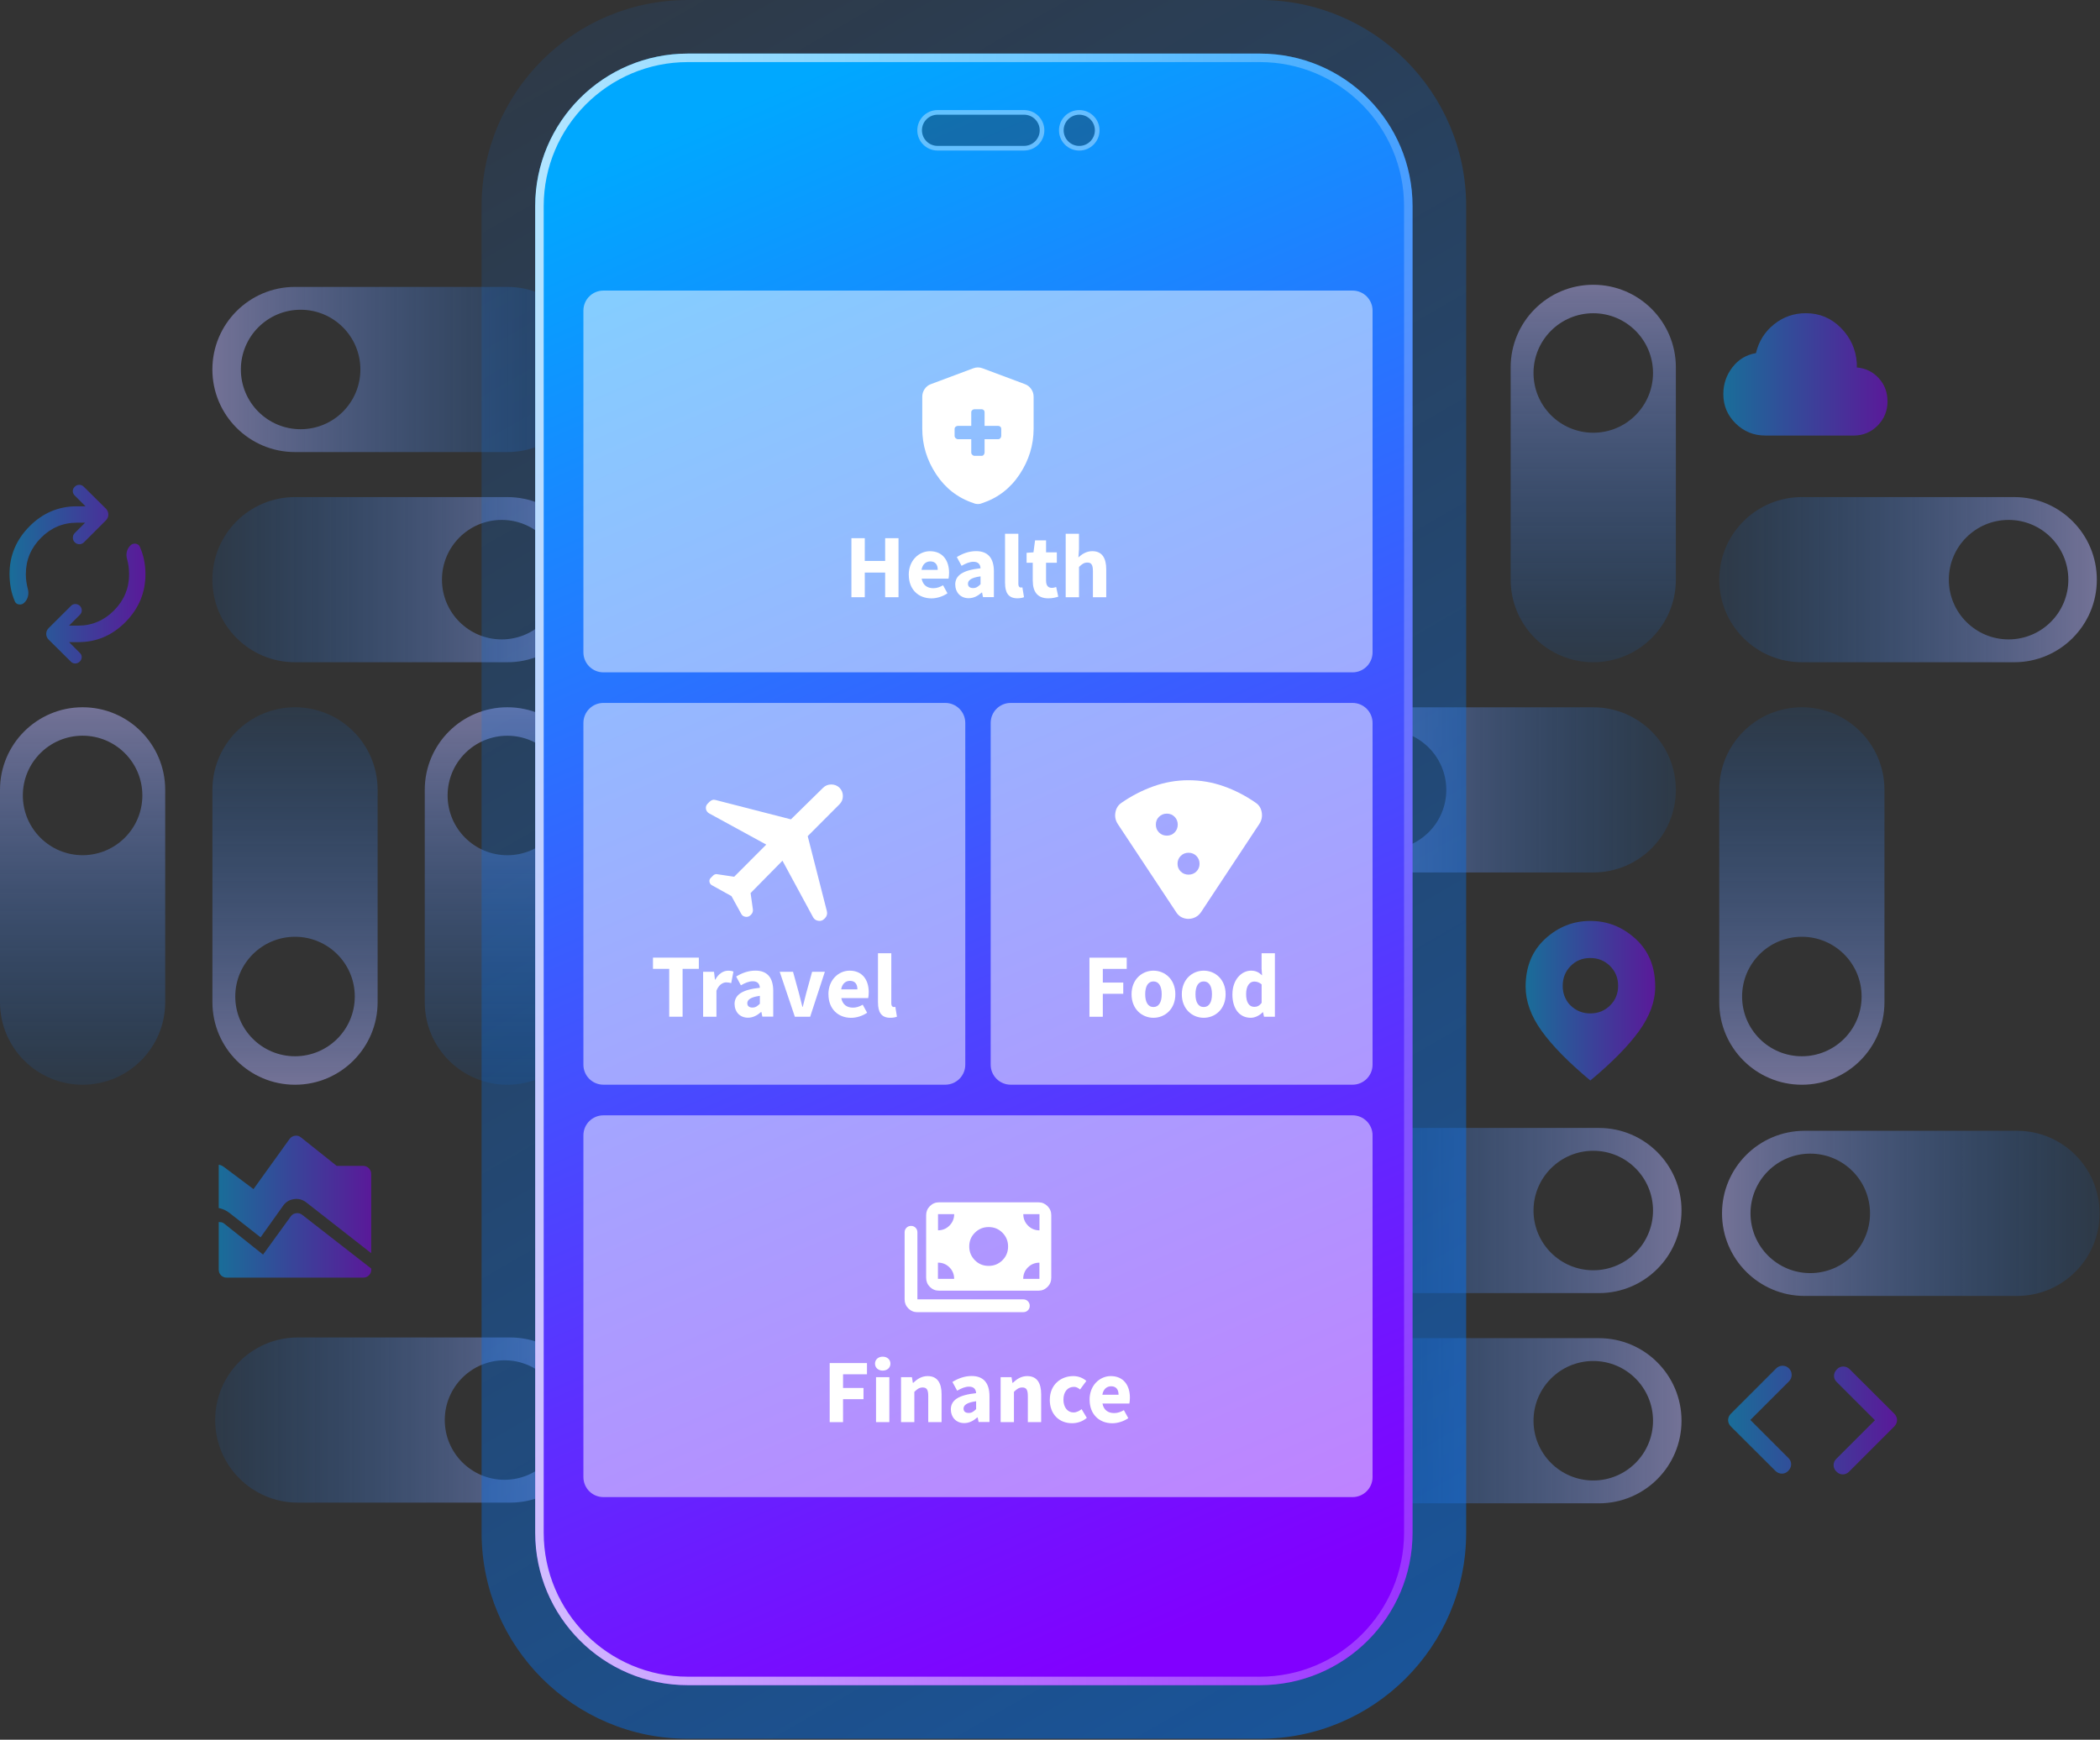 <?xml version="1.0" encoding="UTF-8"?> <svg xmlns="http://www.w3.org/2000/svg" width="677" height="561" viewBox="0 0 677 561" fill="none"><rect x="0" y="0" width="677" height="561" fill="#333333" stroke="none"/><path d="M95.097 213.552H163.564C178.268 213.552 190.193 201.626 190.193 186.923C190.193 172.219 178.268 160.293 163.564 160.293H95.097C80.393 160.293 68.467 172.219 68.467 186.923C68.467 201.626 80.393 213.552 95.097 213.552ZM161.743 167.659C172.392 167.659 181.007 176.287 181.007 186.923C181.007 197.558 172.378 206.187 161.743 206.187C151.107 206.187 142.479 197.558 142.479 186.923C142.479 176.287 151.107 167.659 161.743 167.659Z" fill="url(#paint0_linear_1_1294)"></path><path d="M163.564 92.517H95.097C80.393 92.517 68.467 104.443 68.467 119.147C68.467 133.85 80.393 145.776 95.097 145.776H163.564C178.268 145.776 190.193 133.85 190.193 119.147C190.193 104.443 178.268 92.517 163.564 92.517ZM96.918 138.41C86.269 138.41 77.654 129.782 77.654 119.147C77.654 108.511 86.282 99.883 96.918 99.883C107.554 99.883 116.182 108.511 116.182 119.147C116.182 129.782 107.554 138.41 96.918 138.41Z" fill="url(#paint1_linear_1_1294)"></path><path d="M190.193 323.166V254.699C190.193 239.995 178.268 228.07 163.564 228.07C148.86 228.07 136.935 239.995 136.935 254.699V323.166C136.935 337.87 148.86 349.795 163.564 349.795C178.268 349.795 190.193 337.87 190.193 323.166ZM144.3 256.52C144.3 245.871 152.928 237.256 163.564 237.256C174.2 237.256 182.828 245.884 182.828 256.52C182.828 267.156 174.2 275.784 163.564 275.784C152.928 275.784 144.3 267.156 144.3 256.52Z" fill="url(#paint2_linear_1_1294)"></path><path d="M96.001 484.55H164.468C179.172 484.55 191.097 472.624 191.097 457.921C191.097 443.217 179.172 431.291 164.468 431.291H96.001C81.297 431.291 69.371 443.217 69.371 457.921C69.371 472.624 81.297 484.55 96.001 484.55ZM162.647 438.657C173.296 438.657 181.911 447.285 181.911 457.921C181.911 468.57 173.282 477.184 162.647 477.184C152.011 477.184 143.383 468.556 143.383 457.921C143.383 447.285 152.011 438.657 162.647 438.657Z" fill="url(#paint3_linear_1_1294)"></path><path d="M68.481 254.699V323.166C68.481 337.87 80.406 349.795 95.11 349.795C109.814 349.795 121.739 337.87 121.739 323.166V254.699C121.739 239.995 109.814 228.07 95.11 228.07C80.406 228.07 68.481 239.995 68.481 254.699ZM114.374 321.345C114.374 331.994 105.746 340.609 95.11 340.609C84.474 340.609 75.846 331.98 75.846 321.345C75.846 310.709 84.474 302.081 95.11 302.081C105.759 302.081 114.374 310.709 114.374 321.345Z" fill="url(#paint4_linear_1_1294)"></path><path d="M53.258 323.166V254.699C53.258 239.995 41.333 228.07 26.629 228.07C11.925 228.07 0 239.995 0 254.699V323.166C0 337.87 11.925 349.795 26.629 349.795C41.333 349.795 53.258 337.87 53.258 323.166ZM7.365 256.507C7.365 245.858 15.993 237.243 26.629 237.243C37.278 237.243 45.893 245.871 45.893 256.507C45.893 267.142 37.265 275.771 26.629 275.771C15.993 275.771 7.365 267.142 7.365 256.507Z" fill="url(#paint5_linear_1_1294)"></path><path d="M580.883 213.552H649.35C664.054 213.552 675.979 201.626 675.979 186.923C675.979 172.219 664.054 160.293 649.35 160.293H580.883C566.179 160.293 554.254 172.219 554.254 186.923C554.254 201.626 566.179 213.552 580.883 213.552ZM647.529 167.659C658.178 167.659 666.793 176.287 666.793 186.923C666.793 197.558 658.164 206.187 647.529 206.187C636.893 206.187 628.265 197.558 628.265 186.923C628.265 176.287 636.893 167.659 647.529 167.659Z" fill="url(#paint6_linear_1_1294)"></path><path d="M513.638 228.083H445.171C430.467 228.083 418.542 240.008 418.542 254.712C418.542 269.416 430.467 281.341 445.171 281.341H513.638C528.342 281.341 540.268 269.416 540.268 254.712C540.268 240.008 528.342 228.083 513.638 228.083ZM446.992 273.976C436.343 273.976 427.728 265.348 427.728 254.712C427.728 244.063 436.357 235.448 446.992 235.448C457.628 235.448 466.256 244.076 466.256 254.712C466.256 265.348 457.628 273.976 446.992 273.976Z" fill="url(#paint7_linear_1_1294)"></path><path d="M540.268 186.923V118.455C540.268 103.751 528.342 91.826 513.638 91.826C498.935 91.826 487.009 103.751 487.009 118.455V186.923C487.009 201.627 498.935 213.552 513.638 213.552C528.342 213.552 540.268 201.627 540.268 186.923ZM494.375 120.277C494.375 109.628 503.003 101.013 513.638 101.013C524.274 101.013 532.902 109.641 532.902 120.277C532.902 130.912 524.274 139.541 513.638 139.541C502.989 139.541 494.375 130.912 494.375 120.277Z" fill="url(#paint8_linear_1_1294)"></path><path d="M446.992 484.776H515.46C530.164 484.776 542.089 472.85 542.089 458.146C542.089 443.443 530.164 431.517 515.46 431.517H446.992C432.289 431.517 420.363 443.443 420.363 458.146C420.363 472.85 432.289 484.776 446.992 484.776ZM513.638 438.883C524.287 438.883 532.902 447.511 532.902 458.146C532.902 468.782 524.274 477.41 513.638 477.41C503.003 477.41 494.375 468.782 494.375 458.146C494.375 447.511 503.003 438.883 513.638 438.883Z" fill="url(#paint9_linear_1_1294)"></path><path d="M446.992 416.986H515.46C530.164 416.986 542.089 405.061 542.089 390.357C542.089 375.653 530.164 363.728 515.46 363.728H446.992C432.289 363.728 420.363 375.653 420.363 390.357C420.363 405.061 432.289 416.986 446.992 416.986ZM513.638 371.093C524.287 371.093 532.902 379.721 532.902 390.357C532.902 400.993 524.274 409.621 513.638 409.621C503.003 409.621 494.375 400.993 494.375 390.357C494.375 379.721 503.003 371.093 513.638 371.093Z" fill="url(#paint10_linear_1_1294)"></path><path d="M650.241 364.645H581.773C567.07 364.645 555.144 376.571 555.144 391.275C555.144 405.978 567.07 417.904 581.773 417.904H650.241C664.945 417.904 676.87 405.978 676.87 391.275C676.87 376.571 664.945 364.645 650.241 364.645ZM583.595 410.538C572.946 410.538 564.331 401.91 564.331 391.275C564.331 380.639 572.959 372.011 583.595 372.011C594.244 372.011 602.859 380.639 602.859 391.275C602.859 401.924 594.231 410.538 583.595 410.538Z" fill="url(#paint11_linear_1_1294)"></path><path d="M554.254 254.699V323.166C554.254 337.87 566.179 349.795 580.883 349.795C595.587 349.795 607.512 337.87 607.512 323.166V254.699C607.512 239.995 595.587 228.07 580.883 228.07C566.179 228.07 554.254 239.995 554.254 254.699ZM600.147 321.345C600.147 331.994 591.518 340.609 580.883 340.609C570.247 340.609 561.619 331.98 561.619 321.345C561.619 310.696 570.247 302.081 580.883 302.081C591.532 302.081 600.147 310.709 600.147 321.345Z" fill="url(#paint12_linear_1_1294)"></path><path d="M472.664 494.228L472.664 66.473C472.664 29.761 442.903 0 406.191 0L221.728 0C185.016 0 155.255 29.761 155.255 66.473L155.255 494.228C155.255 530.94 185.016 560.701 221.728 560.701H406.191C442.903 560.701 472.664 530.94 472.664 494.228Z" fill="url(#paint13_linear_1_1294)"></path><path d="M406.191 17.283H221.728C194.561 17.283 172.538 39.306 172.538 66.473V494.228C172.538 521.395 194.561 543.418 221.728 543.418H406.191C433.358 543.418 455.381 521.395 455.381 494.228V66.473C455.381 39.306 433.358 17.283 406.191 17.283Z" fill="url(#paint14_linear_1_1294)"></path><path d="M406.191 20.022C431.797 20.022 452.643 40.854 452.643 66.473V494.228C452.643 519.834 431.81 540.68 406.191 540.68H221.728C196.123 540.68 175.277 519.847 175.277 494.228V66.473C175.277 40.868 196.109 20.022 221.728 20.022H406.191ZM406.191 17.283H221.728C194.567 17.283 172.538 39.312 172.538 66.473V494.228C172.538 521.389 194.567 543.418 221.728 543.418H406.191C433.352 543.418 455.381 521.389 455.381 494.228V66.473C455.381 39.312 433.352 17.283 406.191 17.283Z" fill="url(#paint15_linear_1_1294)"></path><g opacity="0.37"><path d="M330.146 36.241H302.254C299.06 36.241 296.47 38.827 296.47 42.018C296.47 45.208 299.06 47.794 302.254 47.794H330.146C333.34 47.794 335.929 45.208 335.929 42.018C335.929 38.827 333.34 36.241 330.146 36.241Z" fill="#231F20" stroke="white" stroke-width="1.5" stroke-miterlimit="10"></path><path d="M347.934 47.807C351.128 47.807 353.717 45.218 353.717 42.024C353.717 38.83 351.128 36.241 347.934 36.241C344.74 36.241 342.151 38.83 342.151 42.024C342.151 45.218 344.74 47.807 347.934 47.807Z" fill="#231F20" stroke="white" stroke-width="1.5" stroke-miterlimit="10"></path></g><path opacity="0.5" d="M304.74 226.674H194.527C190.966 226.674 188.079 229.56 188.079 233.121V343.334C188.079 346.895 190.966 349.782 194.527 349.782H304.74C308.301 349.782 311.188 346.895 311.188 343.334V233.121C311.188 229.56 308.301 226.674 304.74 226.674Z" fill="white"></path><path opacity="0.5" d="M436.038 226.674H325.825C322.264 226.674 319.377 229.56 319.377 233.121V343.334C319.377 346.895 322.264 349.782 325.825 349.782H436.038C439.599 349.782 442.485 346.895 442.485 343.334V233.121C442.485 229.56 439.599 226.674 436.038 226.674Z" fill="white"></path><path opacity="0.5" d="M436.038 93.701H194.527C190.966 93.701 188.079 96.587 188.079 100.149V210.361C188.079 213.922 190.966 216.809 194.527 216.809H436.038C439.599 216.809 442.486 213.922 442.486 210.361V100.149C442.486 96.587 439.599 93.701 436.038 93.701Z" fill="white"></path><path opacity="0.5" d="M436.038 359.66H194.527C190.966 359.66 188.079 362.547 188.079 366.108V476.32C188.079 479.881 190.966 482.768 194.527 482.768H436.038C439.599 482.768 442.486 479.881 442.486 476.32V366.108C442.486 362.547 439.599 359.66 436.038 359.66Z" fill="white"></path><path d="M215.745 312.424H210.507V308.808H225.291V312.424H220.053V327.859H215.745V312.424Z" fill="white"></path><path d="M226.674 313.368H230.183L230.489 315.907H230.595C231.646 313.966 233.241 313.022 234.717 313.022C235.541 313.022 236.033 313.129 236.445 313.315L235.727 317.024C235.209 316.891 234.783 316.785 234.158 316.785C233.068 316.785 231.739 317.489 230.968 319.47V327.872H226.674V313.381V313.368Z" fill="white"></path><path d="M236.804 323.844C236.804 320.786 239.237 319.138 244.967 318.526C244.887 317.263 244.249 316.426 242.68 316.426C241.47 316.426 240.247 316.931 238.851 317.729L237.323 314.91C239.157 313.78 241.231 312.996 243.518 312.996C247.227 312.996 249.274 315.11 249.274 319.55V327.833H245.765L245.459 326.344H245.353C244.129 327.42 242.76 328.178 241.138 328.178C238.492 328.178 236.817 326.25 236.817 323.804L236.804 323.844ZM244.967 323.658V321.132C241.909 321.544 240.912 322.422 240.912 323.512C240.912 324.442 241.55 324.908 242.574 324.908C243.598 324.908 244.196 324.429 244.967 323.671V323.658Z" fill="white"></path><path d="M251.335 313.368H255.656L257.544 320.215C257.916 321.651 258.302 323.153 258.674 324.668H258.793C259.166 323.153 259.551 321.651 259.923 320.215L261.811 313.368H265.919L261.186 327.859H256.241L251.362 313.368H251.335Z" fill="white"></path><path d="M267.063 320.614C267.063 315.907 270.413 313.009 273.896 313.009C278.018 313.009 280.065 316.014 280.065 319.962C280.065 320.733 279.972 321.504 279.892 321.863H271.224C271.61 323.964 273.045 324.934 274.986 324.934C276.077 324.934 277.074 324.602 278.124 323.99L279.546 326.583C278.057 327.607 276.116 328.218 274.401 328.218C270.267 328.218 267.076 325.426 267.076 320.627L267.063 320.614ZM276.409 319.032C276.409 317.436 275.718 316.293 274.003 316.293C272.646 316.293 271.477 317.197 271.184 319.032H276.409Z" fill="white"></path><path d="M283.043 323.352V307.385H287.337V323.525C287.337 324.442 287.763 324.735 288.108 324.735C288.268 324.735 288.387 324.735 288.64 324.682L289.158 327.846C288.68 328.045 287.975 328.205 287.005 328.205C284.053 328.205 283.056 326.277 283.056 323.352H283.043Z" fill="white"></path><path d="M351.218 308.821H363.236V312.437H355.525V316.851H362.119V320.467H355.525V327.872H351.218V308.834V308.821Z" fill="white"></path><path d="M364.792 320.614C364.792 315.801 368.182 313.009 371.851 313.009C375.52 313.009 378.911 315.788 378.911 320.614C378.911 325.44 375.52 328.205 371.851 328.205C368.182 328.205 364.792 325.426 364.792 320.614ZM374.51 320.614C374.51 318.101 373.633 316.479 371.851 316.479C370.07 316.479 369.192 318.101 369.192 320.614C369.192 323.126 370.07 324.735 371.851 324.735C373.633 324.735 374.51 323.113 374.51 320.614Z" fill="white"></path><path d="M380.998 320.614C380.998 315.801 384.388 313.009 388.057 313.009C391.727 313.009 395.117 315.788 395.117 320.614C395.117 325.44 391.727 328.205 388.057 328.205C384.388 328.205 380.998 325.426 380.998 320.614ZM390.716 320.614C390.716 318.101 389.839 316.479 388.057 316.479C386.276 316.479 385.398 318.101 385.398 320.614C385.398 323.126 386.276 324.735 388.057 324.735C389.839 324.735 390.716 323.113 390.716 320.614Z" fill="white"></path><path d="M397.31 320.613C397.31 315.881 400.275 313.009 403.319 313.009C404.915 313.009 405.899 313.607 406.869 314.525L406.71 312.331V307.399H411.004V327.859H407.494L407.188 326.423H407.082C406.058 327.447 404.622 328.205 403.226 328.205C399.624 328.205 397.297 325.346 397.297 320.613H397.31ZM406.723 323.392V317.436C405.965 316.758 405.114 316.519 404.33 316.519C402.934 316.519 401.724 317.808 401.724 320.56C401.724 323.312 402.708 324.682 404.37 324.682C405.287 324.682 406.018 324.336 406.736 323.379L406.723 323.392Z" fill="white"></path><path d="M267.475 439.547H279.493V443.164H271.782V447.577H278.376V451.193H271.782V458.599H267.475V439.561V439.547Z" fill="white"></path><path d="M282.086 439.733C282.086 438.417 283.136 437.487 284.572 437.487C286.008 437.487 287.058 438.417 287.058 439.733C287.058 441.05 286.008 441.98 284.572 441.98C283.136 441.98 282.086 441.036 282.086 439.733ZM282.418 444.094H286.712V458.585H282.418V444.094Z" fill="white"></path><path d="M290.475 444.094H293.984L294.29 445.929H294.397C295.62 444.759 297.082 443.749 299.05 443.749C302.2 443.749 303.543 445.969 303.543 449.598V458.599H299.249V450.157C299.249 448.069 298.691 447.418 297.454 447.418C296.377 447.418 295.713 447.923 294.769 448.827V458.599H290.475V444.107V444.094Z" fill="white"></path><path d="M306.521 454.57C306.521 451.513 308.954 449.864 314.684 449.252C314.604 447.99 313.966 447.152 312.397 447.152C311.188 447.152 309.965 447.657 308.569 448.455L307.04 445.636C308.874 444.506 310.948 443.722 313.235 443.722C316.944 443.722 318.992 445.836 318.992 450.276V458.559H315.482L315.176 457.07H315.07C313.847 458.147 312.477 458.904 310.855 458.904C308.21 458.904 306.535 456.977 306.535 454.53L306.521 454.57ZM314.684 454.384V451.858C311.626 452.27 310.629 453.148 310.629 454.238C310.629 455.169 311.267 455.634 312.291 455.634C313.315 455.634 313.913 455.155 314.684 454.398V454.384Z" fill="white"></path><path d="M322.581 444.094H326.091L326.397 445.929H326.503C327.726 444.759 329.189 443.749 331.156 443.749C334.307 443.749 335.65 445.969 335.65 449.598V458.599H331.356V450.157C331.356 448.069 330.797 447.418 329.561 447.418C328.484 447.418 327.819 447.923 326.875 448.827V458.599H322.581V444.107V444.094Z" fill="white"></path><path d="M338.442 451.353C338.442 446.54 341.991 443.749 345.993 443.749C347.774 443.749 349.144 444.387 350.221 445.304L348.187 448.069C347.495 447.484 346.91 447.218 346.219 447.218C344.158 447.218 342.829 448.84 342.829 451.353C342.829 453.866 344.211 455.474 346.073 455.474C347.03 455.474 347.934 455.009 348.692 454.411L350.367 457.216C348.958 458.466 347.163 458.944 345.594 458.944C341.553 458.944 338.428 456.166 338.428 451.353H338.442Z" fill="white"></path><path d="M351.258 451.353C351.258 446.647 354.608 443.749 358.091 443.749C362.212 443.749 364.26 446.753 364.26 450.702C364.26 451.473 364.167 452.244 364.087 452.603H355.419C355.804 454.703 357.24 455.674 359.181 455.674C360.271 455.674 361.269 455.341 362.319 454.73L363.741 457.322C362.252 458.346 360.311 458.958 358.596 458.958C354.462 458.958 351.271 456.166 351.271 451.366L351.258 451.353ZM360.604 449.771C360.604 448.176 359.913 447.032 358.197 447.032C356.841 447.032 355.671 447.936 355.379 449.771H360.604Z" fill="white"></path><path d="M274.481 173.548H278.789V180.887H285.356V173.548H289.664V192.586H285.356V184.636H278.789V192.586H274.481V173.548Z" fill="white"></path><path d="M292.961 185.354C292.961 180.648 296.311 177.749 299.794 177.749C303.915 177.749 305.963 180.754 305.963 184.702C305.963 185.474 305.87 186.245 305.79 186.604H297.122C297.507 188.704 298.943 189.675 300.884 189.675C301.974 189.675 302.972 189.342 304.022 188.731L305.444 191.323C303.955 192.347 302.014 192.958 300.299 192.958C296.165 192.958 292.974 190.167 292.974 185.367L292.961 185.354ZM302.307 183.772C302.307 182.176 301.616 181.033 299.9 181.033C298.544 181.033 297.375 181.937 297.082 183.772H302.307Z" fill="white"></path><path d="M307.944 188.571C307.944 185.513 310.377 183.865 316.107 183.253C316.027 181.99 315.389 181.153 313.82 181.153C312.61 181.153 311.387 181.658 309.991 182.456L308.462 179.637C310.297 178.507 312.371 177.723 314.658 177.723C318.367 177.723 320.414 179.837 320.414 184.277V192.56H316.904L316.599 191.071H316.492C315.269 192.147 313.9 192.905 312.278 192.905C309.632 192.905 307.957 190.977 307.957 188.531L307.944 188.571ZM316.107 188.385V185.859C313.049 186.271 312.052 187.149 312.052 188.239C312.052 189.169 312.69 189.635 313.714 189.635C314.737 189.635 315.336 189.156 316.107 188.398V188.385Z" fill="white"></path><path d="M324.004 188.079V172.112H328.298V188.252C328.298 189.169 328.723 189.462 329.069 189.462C329.228 189.462 329.348 189.462 329.601 189.409L330.119 192.573C329.641 192.772 328.936 192.932 327.965 192.932C325.014 192.932 324.017 191.004 324.017 188.079H324.004Z" fill="white"></path><path d="M332.938 187.321V181.472H330.957V178.268L333.177 178.108L333.682 174.253H337.232V178.108H340.702V181.472H337.232V187.268C337.232 188.917 337.976 189.568 339.106 189.568C339.585 189.568 340.104 189.435 340.489 189.289L341.167 192.413C340.396 192.653 339.359 192.945 337.95 192.945C334.374 192.945 332.951 190.685 332.951 187.321H332.938Z" fill="white"></path><path d="M343.547 172.126H347.841V177.124L347.655 179.743C348.745 178.76 350.154 177.736 352.135 177.736C355.286 177.736 356.629 179.956 356.629 183.586V192.586H352.335V184.144C352.335 182.057 351.776 181.405 350.54 181.405C349.463 181.405 348.798 181.911 347.854 182.815V192.586H343.56V172.126H343.547Z" fill="white"></path><path d="M313.115 141.628V145.949C313.115 146.214 313.222 146.454 313.448 146.666C313.674 146.892 313.913 146.999 314.166 146.999H316.439C316.718 146.999 316.958 146.892 317.13 146.666C317.316 146.44 317.41 146.201 317.41 145.949V141.628H321.81C322.089 141.628 322.329 141.521 322.501 141.295C322.688 141.069 322.781 140.83 322.781 140.577V138.304C322.781 138.025 322.688 137.786 322.501 137.613C322.315 137.427 322.089 137.334 321.81 137.334H317.41V132.933C317.41 132.654 317.316 132.415 317.13 132.242C316.944 132.056 316.718 131.963 316.439 131.963H314.166C313.9 131.963 313.66 132.056 313.448 132.242C313.222 132.428 313.115 132.654 313.115 132.933V137.334H308.795C308.529 137.334 308.289 137.427 308.077 137.613C307.851 137.799 307.744 138.025 307.744 138.304V140.577C307.744 140.843 307.851 141.083 308.077 141.295C308.303 141.508 308.542 141.628 308.795 141.628H313.115ZM315.256 162.54C315.017 162.54 314.791 162.514 314.564 162.474C314.338 162.434 314.126 162.354 313.9 162.261C308.821 160.586 304.793 157.475 301.802 152.942C298.81 148.408 297.321 143.516 297.321 138.238V127.934C297.321 127.03 297.574 126.206 298.079 125.461C298.584 124.717 299.249 124.185 300.087 123.879L313.767 118.761C314.259 118.575 314.764 118.482 315.256 118.482C315.761 118.482 316.253 118.575 316.745 118.761L330.425 123.879C331.249 124.185 331.927 124.717 332.446 125.461C332.964 126.206 333.217 127.03 333.217 127.934V138.238C333.217 143.502 331.715 148.408 328.723 152.942C325.719 157.475 321.69 160.573 316.612 162.261C316.386 162.354 316.173 162.421 315.947 162.474C315.721 162.514 315.495 162.54 315.256 162.54Z" fill="white"></path><path d="M383.151 296.311C382.38 296.311 381.636 296.138 380.931 295.792C380.227 295.447 379.642 294.888 379.163 294.131L360.364 265.733C359.62 264.603 359.354 263.367 359.58 262.024C359.806 260.668 360.457 259.631 361.521 258.9C364.752 256.653 368.182 254.885 371.838 253.569C375.494 252.266 379.256 251.601 383.165 251.601C387.073 251.601 390.836 252.253 394.492 253.542C398.148 254.832 401.578 256.613 404.808 258.86C405.885 259.578 406.537 260.615 406.763 261.984C406.989 263.354 406.723 264.603 405.965 265.72L387.206 294.117C386.701 294.849 386.103 295.394 385.398 295.753C384.694 296.112 383.949 296.298 383.178 296.298L383.151 296.311ZM376.172 269.469C377.169 269.469 378.006 269.123 378.671 268.445C379.336 267.767 379.681 266.93 379.681 265.919C379.681 264.909 379.349 264.085 378.671 263.393C378.006 262.715 377.169 262.37 376.172 262.37C375.175 262.37 374.337 262.715 373.646 263.393C372.954 264.071 372.622 264.909 372.622 265.919C372.622 266.93 372.968 267.754 373.646 268.445C374.324 269.123 375.161 269.469 376.172 269.469ZM383.165 282.046C384.162 282.046 384.999 281.713 385.691 281.035C386.369 280.371 386.714 279.533 386.714 278.536C386.714 277.539 386.369 276.701 385.691 276.01C385.013 275.332 384.175 274.986 383.165 274.986C382.154 274.986 381.33 275.332 380.639 276.01C379.961 276.688 379.615 277.526 379.615 278.536C379.615 279.533 379.961 280.371 380.639 281.035C381.317 281.7 382.154 282.046 383.165 282.046Z" fill="white"></path><path d="M235.754 288.932L229.479 285.449C229.067 285.21 228.814 284.851 228.721 284.359C228.628 283.88 228.774 283.455 229.133 283.096L229.851 282.378C230.037 282.192 230.25 282.046 230.463 281.966C230.675 281.873 230.915 281.86 231.154 281.9L236.684 282.724L247.028 272.354L228.641 262.303C228.03 261.958 227.684 261.466 227.578 260.828C227.485 260.189 227.671 259.618 228.163 259.126L228.748 258.541C229 258.288 229.293 258.102 229.625 257.983C229.957 257.863 230.303 257.863 230.662 257.969L254.978 264.218L265.348 254.034C266.066 253.329 266.943 252.97 267.993 252.97C269.044 252.97 269.934 253.329 270.666 254.047C271.37 254.792 271.729 255.669 271.729 256.706C271.729 257.743 271.37 258.607 270.666 259.325L260.389 269.629L266.571 293.838C266.677 294.237 266.677 294.636 266.571 295.035C266.464 295.434 266.265 295.766 265.986 296.058L265.72 296.324C265.201 296.843 264.577 297.042 263.819 296.936C263.074 296.829 262.516 296.457 262.144 295.819L252.252 277.552L241.976 287.989L242.72 293.28C242.76 293.572 242.72 293.865 242.627 294.157C242.521 294.45 242.375 294.689 242.202 294.862L241.909 295.154C241.497 295.566 240.965 295.726 240.354 295.646C239.729 295.553 239.277 295.261 238.998 294.756L235.767 288.893L235.754 288.932Z" fill="white"></path><path d="M318.726 408.212C320.467 408.212 321.943 407.6 323.166 406.391C324.389 405.167 324.987 403.692 324.987 401.95C324.987 400.208 324.376 398.733 323.166 397.51C321.956 396.287 320.467 395.688 318.726 395.688C316.984 395.688 315.508 396.3 314.285 397.51C313.062 398.72 312.464 400.208 312.464 401.95C312.464 403.692 313.075 405.167 314.285 406.391C315.495 407.614 316.984 408.212 318.726 408.212ZM302.732 416.202C301.576 416.202 300.592 415.803 299.781 414.992C298.97 414.181 298.571 413.197 298.571 412.041V391.873C298.571 390.729 298.97 389.746 299.781 388.935C300.592 388.124 301.576 387.712 302.732 387.712H334.772C335.916 387.712 336.886 388.124 337.697 388.935C338.508 389.746 338.907 390.729 338.907 391.873V412.041C338.907 413.197 338.508 414.181 337.697 414.992C336.886 415.803 335.916 416.202 334.772 416.202H302.732ZM295.766 423.142C294.623 423.142 293.652 422.743 292.841 421.932C292.03 421.121 291.631 420.15 291.631 419.007V397.39C291.631 396.805 291.831 396.313 292.229 395.914C292.628 395.515 293.12 395.316 293.705 395.316C294.29 395.316 294.782 395.515 295.168 395.914C295.566 396.313 295.753 396.805 295.753 397.39V419.007H329.893C330.478 419.007 330.97 419.207 331.369 419.605C331.768 420.004 331.967 420.496 331.967 421.081C331.967 421.666 331.768 422.158 331.369 422.543C330.97 422.942 330.478 423.128 329.893 423.128H295.753L295.766 423.142ZM302.387 396.739C303.849 396.739 305.085 396.233 306.096 395.21C307.106 394.186 307.611 392.963 307.611 391.514H302.4V396.725L302.387 396.739ZM335.105 396.739V391.527H329.893C329.893 392.963 330.398 394.199 331.409 395.223C332.419 396.247 333.656 396.752 335.118 396.752L335.105 396.739ZM302.387 412.386H307.598C307.598 410.924 307.093 409.688 306.082 408.677C305.072 407.667 303.836 407.162 302.373 407.162V412.373L302.387 412.386ZM329.88 412.386H335.091V407.175C333.629 407.175 332.393 407.68 331.382 408.69C330.372 409.701 329.867 410.937 329.867 412.4L329.88 412.386Z" fill="white"></path><g opacity="0.5"><path d="M512.694 326.796C515.207 326.796 517.334 325.945 519.063 324.23C520.791 322.515 521.655 320.401 521.655 317.888C521.655 315.375 520.791 313.248 519.063 311.52C517.334 309.792 515.207 308.928 512.668 308.928C510.129 308.928 508.015 309.792 506.326 311.52C504.638 313.248 503.787 315.375 503.787 317.915C503.787 320.454 504.638 322.568 506.353 324.256C508.068 325.945 510.182 326.796 512.694 326.796ZM512.694 348.426C505.728 342.616 500.503 337.312 497.033 332.499C493.564 327.686 491.835 322.913 491.835 318.194C491.835 311.759 493.936 306.614 498.124 302.759C502.311 298.903 507.177 296.976 512.694 296.976C518.212 296.976 523.064 298.903 527.279 302.759C531.506 306.614 533.607 311.759 533.607 318.194C533.607 322.913 531.865 327.673 528.382 332.499C524.899 337.312 519.661 342.629 512.694 348.426Z" fill="url(#paint16_linear_1_1294)"></path></g><g opacity="0.5"><path d="M569.064 140.445C565.368 140.445 562.19 139.142 559.545 136.549C556.899 133.957 555.57 130.793 555.57 127.07C555.57 123.866 556.54 120.994 558.481 118.468C560.422 115.929 562.962 114.4 566.086 113.869C567.003 110.053 568.944 106.955 571.922 104.576C574.9 102.196 578.317 100.999 582.159 100.999C586.573 100.999 590.335 102.568 593.459 105.719C596.584 108.87 598.299 112.659 598.604 117.126V118.495C601.463 118.761 603.829 119.918 605.69 121.965C607.552 124.012 608.496 126.512 608.496 129.476C608.496 132.441 607.432 135.113 605.292 137.254C603.151 139.394 600.559 140.458 597.514 140.458H569.037L569.064 140.445Z" fill="url(#paint17_linear_1_1294)"></path></g><g opacity="0.5"><path d="M564.278 457.894L576.615 470.231C577.187 470.83 577.453 471.521 577.426 472.279C577.4 473.037 577.08 473.728 576.482 474.326C575.897 474.924 575.206 475.217 574.422 475.204C573.637 475.19 572.959 474.898 572.374 474.326L558.016 460.008C557.723 459.702 557.497 459.383 557.338 459.024C557.178 458.665 557.112 458.306 557.112 457.934C557.112 457.562 557.192 457.203 557.338 456.844C557.497 456.498 557.71 456.166 558.016 455.86L572.6 441.276C573.185 440.704 573.876 440.411 574.674 440.411C575.472 440.411 576.15 440.704 576.735 441.276C577.306 441.847 577.599 442.539 577.599 443.35C577.599 444.161 577.306 444.852 576.735 445.437L564.291 457.881L564.278 457.894ZM604.441 457.974L592.103 445.636C591.505 445.038 591.213 444.347 591.253 443.589C591.292 442.831 591.598 442.14 592.196 441.542C592.781 440.943 593.473 440.651 594.257 440.664C595.042 440.677 595.72 440.97 596.305 441.542L610.663 455.86C610.955 456.166 611.181 456.485 611.341 456.844C611.5 457.203 611.567 457.562 611.567 457.934C611.567 458.306 611.487 458.665 611.341 459.024C611.181 459.37 610.969 459.702 610.663 460.008L596.079 474.592C595.507 475.164 594.829 475.443 594.044 475.443C593.273 475.443 592.595 475.124 592.024 474.526C591.425 473.941 591.12 473.263 591.12 472.465C591.12 471.667 591.425 470.976 592.024 470.404L604.441 457.987V457.974Z" fill="url(#paint18_linear_1_1294)"></path></g><g opacity="0.5"><path d="M119.678 404.117L98.739 387.738C97.569 386.821 96.24 386.462 94.764 386.675C93.288 386.887 92.119 387.605 91.268 388.815L84.009 398.999L74.078 391.208C73.453 390.729 72.868 390.37 72.309 390.118C71.751 389.879 71.153 389.679 70.515 389.546V375.613C70.754 375.613 71.02 375.68 71.312 375.8C71.592 375.919 71.897 376.092 72.203 376.318L81.722 383.457L93.302 367.344C93.754 366.719 94.352 366.347 95.097 366.241C95.841 366.134 96.493 366.32 97.051 366.799L108.537 375.959H117.033C117.777 375.959 118.402 376.212 118.907 376.717C119.412 377.222 119.665 377.847 119.665 378.591V404.091L119.678 404.117ZM73.121 412.001C72.376 412.001 71.764 411.748 71.259 411.256C70.767 410.764 70.515 410.14 70.515 409.395V394.066C70.807 394.066 71.1 394.093 71.406 394.146C71.711 394.199 72.017 394.359 72.336 394.625L84.806 404.569L93.727 392.258C94.179 391.647 94.764 391.301 95.495 391.221C96.227 391.128 96.878 391.314 97.436 391.753L119.692 409.089V409.395C119.692 410.14 119.439 410.751 118.934 411.256C118.429 411.748 117.804 412.001 117.059 412.001H73.134H73.121Z" fill="url(#paint19_linear_1_1294)"></path></g><g opacity="0.5"><path d="M8.322 185.115C8.322 186.005 8.389 186.843 8.509 187.64C8.628 188.438 8.788 189.223 8.987 190.007C9.187 190.738 9.2 191.483 9.027 192.24C8.854 192.998 8.482 193.69 7.91 194.275C7.432 194.78 6.86 194.992 6.209 194.926C5.557 194.859 5.092 194.554 4.826 194.009C4.201 192.56 3.749 191.097 3.483 189.621C3.217 188.159 3.071 186.643 3.071 185.101C3.071 179.198 5.211 174.08 9.479 169.759C13.76 165.438 18.838 163.271 24.715 163.271H27.573L24.077 159.775C23.678 159.376 23.465 158.897 23.465 158.366C23.465 157.834 23.678 157.355 24.103 156.956C24.502 156.558 24.994 156.345 25.552 156.345C26.111 156.345 26.589 156.544 27.001 156.956L34.141 164.029C34.659 164.548 34.925 165.186 34.925 165.917C34.925 166.648 34.659 167.273 34.141 167.805L27.068 174.878C26.669 175.276 26.164 175.489 25.592 175.489C25.02 175.489 24.515 175.29 24.116 174.878C23.691 174.479 23.478 173.974 23.492 173.375C23.492 172.777 23.718 172.285 24.116 171.873L27.44 168.549H24.794C20.301 168.549 16.432 170.185 13.202 173.442C9.958 176.712 8.336 180.594 8.336 185.115H8.322ZM41.612 185.154C41.612 184.277 41.559 183.426 41.453 182.615C41.346 181.804 41.173 181.006 40.961 180.235C40.735 179.504 40.708 178.76 40.868 178.002C41.041 177.244 41.4 176.566 41.945 175.994C42.397 175.489 42.955 175.263 43.606 175.316C44.258 175.37 44.736 175.675 45.029 176.207C45.68 177.656 46.159 179.132 46.452 180.634C46.744 182.123 46.89 183.639 46.89 185.154C46.89 191.084 44.75 196.216 40.482 200.563C36.201 204.897 31.136 207.064 25.286 207.064H22.255L25.712 210.521C26.137 210.919 26.35 211.398 26.337 211.93C26.337 212.462 26.111 212.94 25.712 213.339C25.286 213.738 24.794 213.951 24.249 213.951C23.704 213.951 23.226 213.751 22.827 213.339L15.688 206.266C15.169 205.748 14.903 205.123 14.903 204.405C14.903 203.687 15.169 203.062 15.688 202.544L22.854 195.405C23.239 195.006 23.704 194.793 24.263 194.78C24.821 194.78 25.313 194.966 25.752 195.365C26.151 195.79 26.363 196.282 26.363 196.827C26.363 197.372 26.164 197.851 25.752 198.25L22.255 201.746H25.167C29.66 201.746 33.529 200.111 36.76 196.854C40.004 193.583 41.626 189.688 41.626 185.141L41.612 185.154Z" fill="url(#paint20_linear_1_1294)"></path></g><defs><linearGradient id="paint0_linear_1_1294" x1="190.193" y1="186.923" x2="68.481" y2="186.923" gradientUnits="userSpaceOnUse"><stop stop-color="#B3B1F9" stop-opacity="0.5"></stop><stop offset="1" stop-color="#0075FF" stop-opacity="0.1"></stop></linearGradient><linearGradient id="paint1_linear_1_1294" x1="68.481" y1="119.133" x2="190.193" y2="119.133" gradientUnits="userSpaceOnUse"><stop stop-color="#B3B1F9" stop-opacity="0.5"></stop><stop offset="1" stop-color="#0075FF" stop-opacity="0.1"></stop></linearGradient><linearGradient id="paint2_linear_1_1294" x1="163.564" y1="228.07" x2="163.564" y2="349.795" gradientUnits="userSpaceOnUse"><stop stop-color="#B3B1F9" stop-opacity="0.5"></stop><stop offset="1" stop-color="#0075FF" stop-opacity="0.1"></stop></linearGradient><linearGradient id="paint3_linear_1_1294" x1="191.097" y1="457.934" x2="69.385" y2="457.934" gradientUnits="userSpaceOnUse"><stop stop-color="#B3B1F9" stop-opacity="0.5"></stop><stop offset="1" stop-color="#0075FF" stop-opacity="0.1"></stop></linearGradient><linearGradient id="paint4_linear_1_1294" x1="95.097" y1="349.795" x2="95.097" y2="228.07" gradientUnits="userSpaceOnUse"><stop stop-color="#B3B1F9" stop-opacity="0.5"></stop><stop offset="1" stop-color="#0075FF" stop-opacity="0.1"></stop></linearGradient><linearGradient id="paint5_linear_1_1294" x1="26.642" y1="228.07" x2="26.642" y2="349.782" gradientUnits="userSpaceOnUse"><stop stop-color="#B3B1F9" stop-opacity="0.5"></stop><stop offset="1" stop-color="#0075FF" stop-opacity="0.1"></stop></linearGradient><linearGradient id="paint6_linear_1_1294" x1="675.966" y1="351.524" x2="554.254" y2="351.524" gradientUnits="userSpaceOnUse"><stop stop-color="#B3B1F9" stop-opacity="0.5"></stop><stop offset="1" stop-color="#0075FF" stop-opacity="0.1"></stop></linearGradient><linearGradient id="paint7_linear_1_1294" x1="418.555" y1="254.712" x2="540.268" y2="254.712" gradientUnits="userSpaceOnUse"><stop stop-color="#B3B1F9" stop-opacity="0.5"></stop><stop offset="1" stop-color="#0075FF" stop-opacity="0.1"></stop></linearGradient><linearGradient id="paint8_linear_1_1294" x1="513.652" y1="91.839" x2="513.652" y2="213.552" gradientUnits="userSpaceOnUse"><stop stop-color="#B3B1F9" stop-opacity="0.5"></stop><stop offset="1" stop-color="#0075FF" stop-opacity="0.1"></stop></linearGradient><linearGradient id="paint9_linear_1_1294" x1="542.076" y1="458.147" x2="420.363" y2="458.147" gradientUnits="userSpaceOnUse"><stop stop-color="#B3B1F9" stop-opacity="0.5"></stop><stop offset="1" stop-color="#0075FF" stop-opacity="0.1"></stop></linearGradient><linearGradient id="paint10_linear_1_1294" x1="542.076" y1="390.357" x2="420.363" y2="390.357" gradientUnits="userSpaceOnUse"><stop stop-color="#B3B1F9" stop-opacity="0.5"></stop><stop offset="1" stop-color="#0075FF" stop-opacity="0.1"></stop></linearGradient><linearGradient id="paint11_linear_1_1294" x1="555.158" y1="391.275" x2="676.87" y2="391.275" gradientUnits="userSpaceOnUse"><stop stop-color="#B3B1F9" stop-opacity="0.5"></stop><stop offset="1" stop-color="#0075FF" stop-opacity="0.1"></stop></linearGradient><linearGradient id="paint12_linear_1_1294" x1="580.869" y1="349.795" x2="580.869" y2="228.07" gradientUnits="userSpaceOnUse"><stop stop-color="#B3B1F9" stop-opacity="0.5"></stop><stop offset="1" stop-color="#0075FF" stop-opacity="0.1"></stop></linearGradient><linearGradient id="paint13_linear_1_1294" x1="462.853" y1="538.247" x2="165.053" y2="22.455" gradientUnits="userSpaceOnUse"><stop stop-color="#0075FF" stop-opacity="0.5"></stop><stop offset="1" stop-color="#0075FF" stop-opacity="0.1"></stop></linearGradient><linearGradient id="paint14_linear_1_1294" x1="211.956" y1="45.468" x2="414.381" y2="511.604" gradientUnits="userSpaceOnUse"><stop stop-color="#00A8FF"></stop><stop offset="1" stop-color="#8100FF"></stop></linearGradient><linearGradient id="paint15_linear_1_1294" x1="172.538" y1="280.357" x2="455.381" y2="280.357" gradientUnits="userSpaceOnUse"><stop stop-color="white" stop-opacity="0.7"></stop><stop offset="1" stop-color="white" stop-opacity="0.2"></stop></linearGradient><linearGradient id="paint16_linear_1_1294" x1="491.835" y1="322.687" x2="533.607" y2="322.687" gradientUnits="userSpaceOnUse"><stop stop-color="#00A8FF"></stop><stop offset="1" stop-color="#8100FF"></stop></linearGradient><linearGradient id="paint17_linear_1_1294" x1="555.57" y1="120.729" x2="608.509" y2="120.729" gradientUnits="userSpaceOnUse"><stop stop-color="#00A8FF"></stop><stop offset="1" stop-color="#8100FF"></stop></linearGradient><linearGradient id="paint18_linear_1_1294" x1="557.112" y1="457.921" x2="611.567" y2="457.921" gradientUnits="userSpaceOnUse"><stop stop-color="#00A8FF"></stop><stop offset="1" stop-color="#8100FF"></stop></linearGradient><linearGradient id="paint19_linear_1_1294" x1="70.515" y1="389.121" x2="119.678" y2="389.121" gradientUnits="userSpaceOnUse"><stop stop-color="#00A8FF"></stop><stop offset="1" stop-color="#8100FF"></stop></linearGradient><linearGradient id="paint20_linear_1_1294" x1="3.058" y1="185.154" x2="46.877" y2="185.154" gradientUnits="userSpaceOnUse"><stop stop-color="#00A8FF"></stop><stop offset="1" stop-color="#8100FF"></stop></linearGradient></defs></svg> 